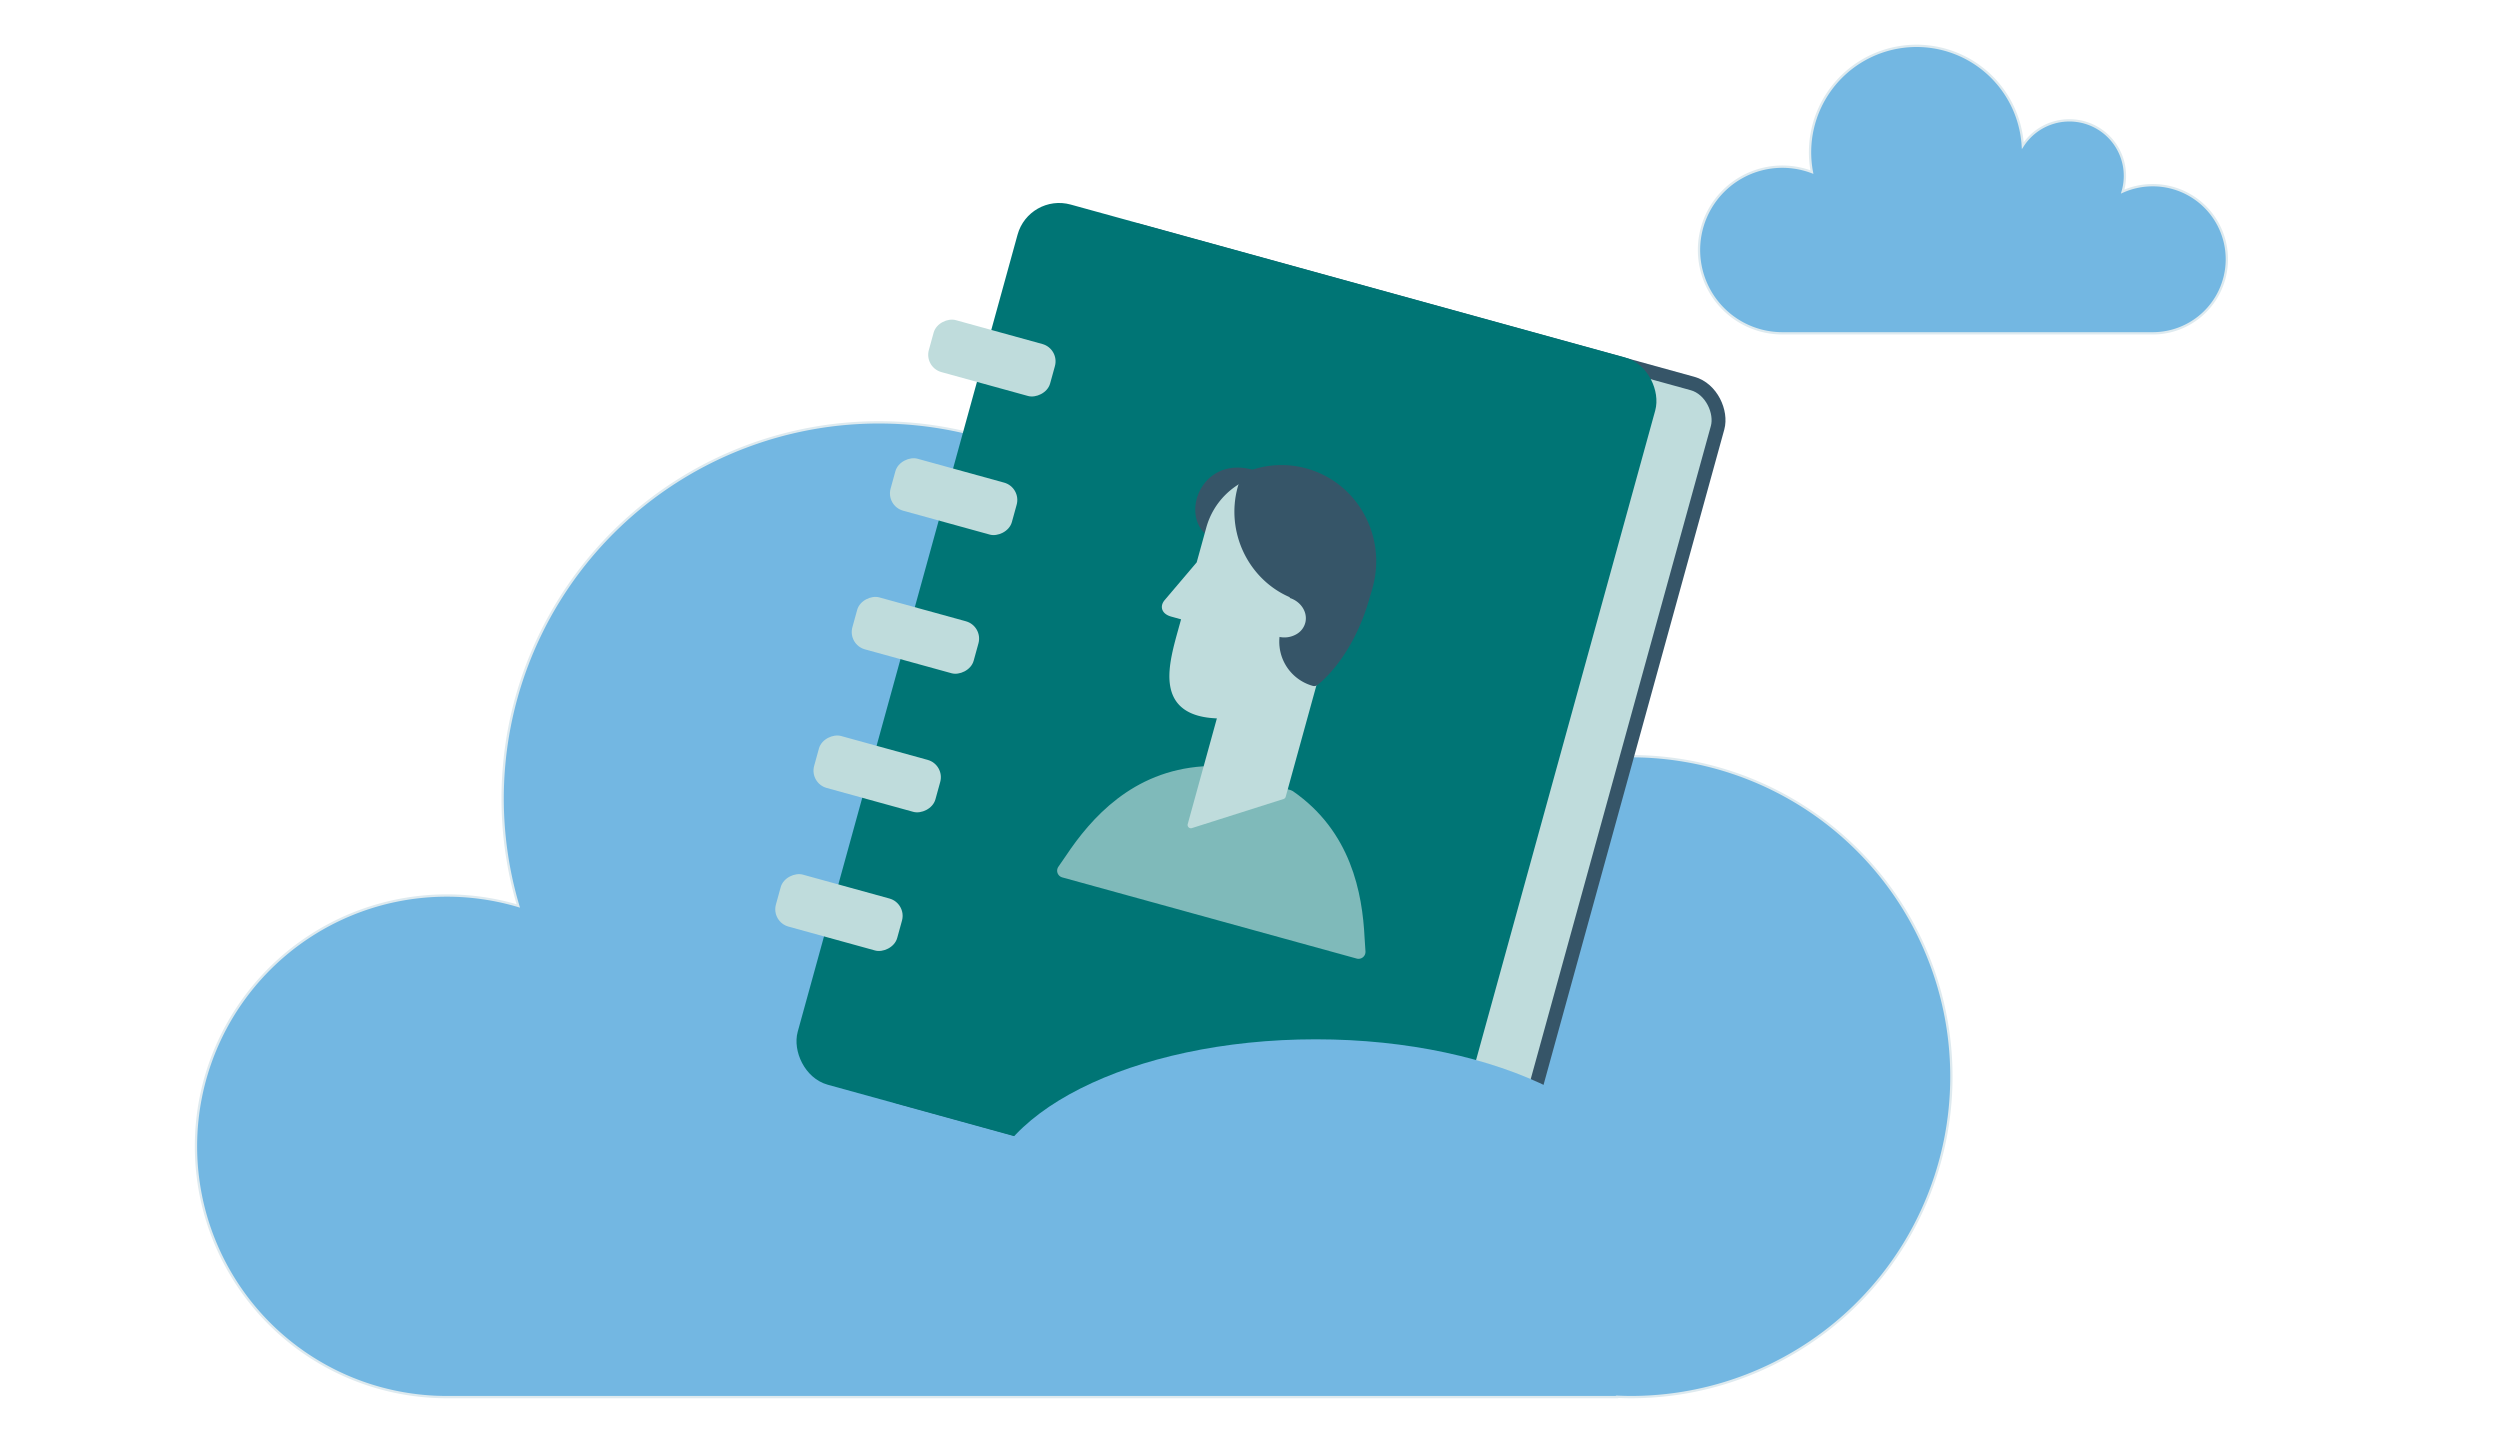 <svg xmlns="http://www.w3.org/2000/svg" viewBox="0 0 1080 625"><title>Zeichenfläche 5</title><g id="DSE_3"><path d="M193,386.87a108.29,108.29,0,0,1,30.9,4.49,162.52,162.52,0,0,1,303-115.18,84.28,84.28,0,0,1,122.56,61.93,138.44,138.44,0,1,1,55.11,265.44c-2,0-4-.07-6-.15v.15H193a108.34,108.34,0,0,1,0-216.68Z" style="fill:#73b7e2;stroke:#deeaef;stroke-miterlimit:10"/><path d="M930,80a31.87,31.87,0,0,0-13,2.75,24,24,0,0,0-43.15-19.84,46,46,0,1,0-91.11,11.43A36,36,0,1,0,770,144H930a32,32,0,0,0,0-64Z" style="fill:#73b7e2;stroke:#deeaef;stroke-miterlimit:10"/><rect x="420.03" y="125.62" width="279.54" height="388.24" rx="15.53" ry="15.53" transform="translate(105.14 -137.31) rotate(15.42)" style="fill:#bfdcdc;stroke:#365568;stroke-miterlimit:10;stroke-width:6px"/><rect x="390.09" y="117.37" width="279.54" height="388.24" rx="15.53" ry="15.53" transform="translate(101.87 -129.64) rotate(15.42)" style="fill:#007575;stroke:#007575;stroke-miterlimit:10;stroke-width:6.212px"/><rect x="416.82" y="127.48" width="23.29" height="54.35" rx="7.76" ry="7.76" transform="translate(165.48 526.6) rotate(-74.58)" style="fill:#bfdcdc"/><rect x="400.31" y="187.36" width="23.29" height="54.35" rx="7.76" ry="7.76" transform="translate(95.62 554.64) rotate(-74.58)" style="fill:#bfdcdc"/><rect x="383.79" y="247.25" width="23.29" height="54.35" rx="7.76" ry="7.76" transform="translate(25.77 582.69) rotate(-74.58)" style="fill:#bfdcdc"/><rect x="367.28" y="307.13" width="23.29" height="54.35" rx="7.76" ry="7.76" transform="translate(-44.08 610.73) rotate(-74.58)" style="fill:#bfdcdc"/><rect x="350.77" y="367.02" width="23.29" height="54.35" rx="7.76" ry="7.76" transform="translate(-113.94 638.78) rotate(-74.58)" style="fill:#bfdcdc"/><path d="M586.89,411.21c-.11-1.77-.23-3.72-.38-5.83-.94-19.13-5.74-44.59-29.73-61.16L549,342.07,527.7,336.2l-7.8-2.15C490.81,336,473.64,355.39,463,371.33c-1.21,1.73-2.32,3.35-3.32,4.81Z" style="fill:#7fbaba;stroke:#7fbaba;stroke-linejoin:round;stroke-width:6px"/><path d="M541.18,205.37c-19.6-6.05-27.87,15.57-18.88,23.61l17-10.18Z" style="fill:#365568;stroke:#365568;stroke-linecap:round;stroke-linejoin:round;stroke-width:4.659px"/><path d="M554.05,343.81l27.37-99.26a30.56,30.56,0,0,0-58.93-16.25l-4.23,15.33-14,16.49c-1.71,2-1,4,2.06,4.87l5.66,1.56-1.15,4.15c-4.51,16.37-11.58,38.13,16.72,38.26l-13.08,47.42Z" style="fill:#bfdcdc;stroke:#bfdcdc;stroke-linecap:round;stroke-linejoin:round;stroke-width:2.852px"/><path d="M589.52,257.27h0c.34-1,.65-2,.92-2.92l.33-1.19c5.81-21.09-6.26-42.81-27-48.52a38.24,38.24,0,0,0-25.2,1.72,38.74,38.74,0,0,0-1.61,4.58c-5.32,19.27,4.92,39.07,23,45.7l-4.41,16a17.42,17.42,0,0,0,12.17,21.43h0S582.37,283.2,589.52,257.27Z" style="fill:#365568"/><path d="M567.15,296.31a19.79,19.79,0,0,1-13.8-24.3l3.86-14c-18-7.76-27.85-28.27-22.49-47.7a40.44,40.44,0,0,1,1.71-4.86,2.32,2.32,0,0,1,1.24-1.26,40.39,40.39,0,0,1,26.73-1.82c21.92,6.05,34.74,29.1,28.59,51.39l-.32,1.19c-.28,1-.59,2-.88,2.81l0,.11c-7.28,26.4-22,37.58-22.6,38A2.33,2.33,0,0,1,567.15,296.31Zm-26.78-88.17a35.54,35.54,0,0,0-1.16,3.42c-4.91,17.82,4.58,36.66,21.6,42.89a2.34,2.34,0,0,1,1.45,2.81l-4.41,16a15.12,15.12,0,0,0,9.41,18.21,51.59,51.59,0,0,0,7-7.69A80.39,80.39,0,0,0,587.2,256.9c0-.13.06-.25.1-.38.28-.83.6-1.81.87-2.79l.33-1.19c5.47-19.82-5.9-40.3-25.33-45.66A35.81,35.81,0,0,0,540.37,208.14Z" style="fill:#365568"/><path d="M556.12,260.39c3.68,1,6.29,4.42,5.56,7.81-.77,3.61-5.08,5.59-9,4.52" style="fill:#bfdcdc"/><path d="M552.1,275a2.33,2.33,0,0,1,1.24-4.49,5.71,5.71,0,0,0,4.39-.56,3.48,3.48,0,0,0,1.68-2.2c.44-2.08-1.31-4.36-3.91-5.07a2.33,2.33,0,0,1,1.24-4.5c5,1.39,8.19,6,7.22,10.55a8,8,0,0,1-3.82,5.2A10.38,10.38,0,0,1,552.1,275Z" style="fill:#bfdcdc"/><ellipse cx="568.4" cy="521.49" rx="143.72" ry="72.51" style="fill:#73b7e2"/></g></svg>